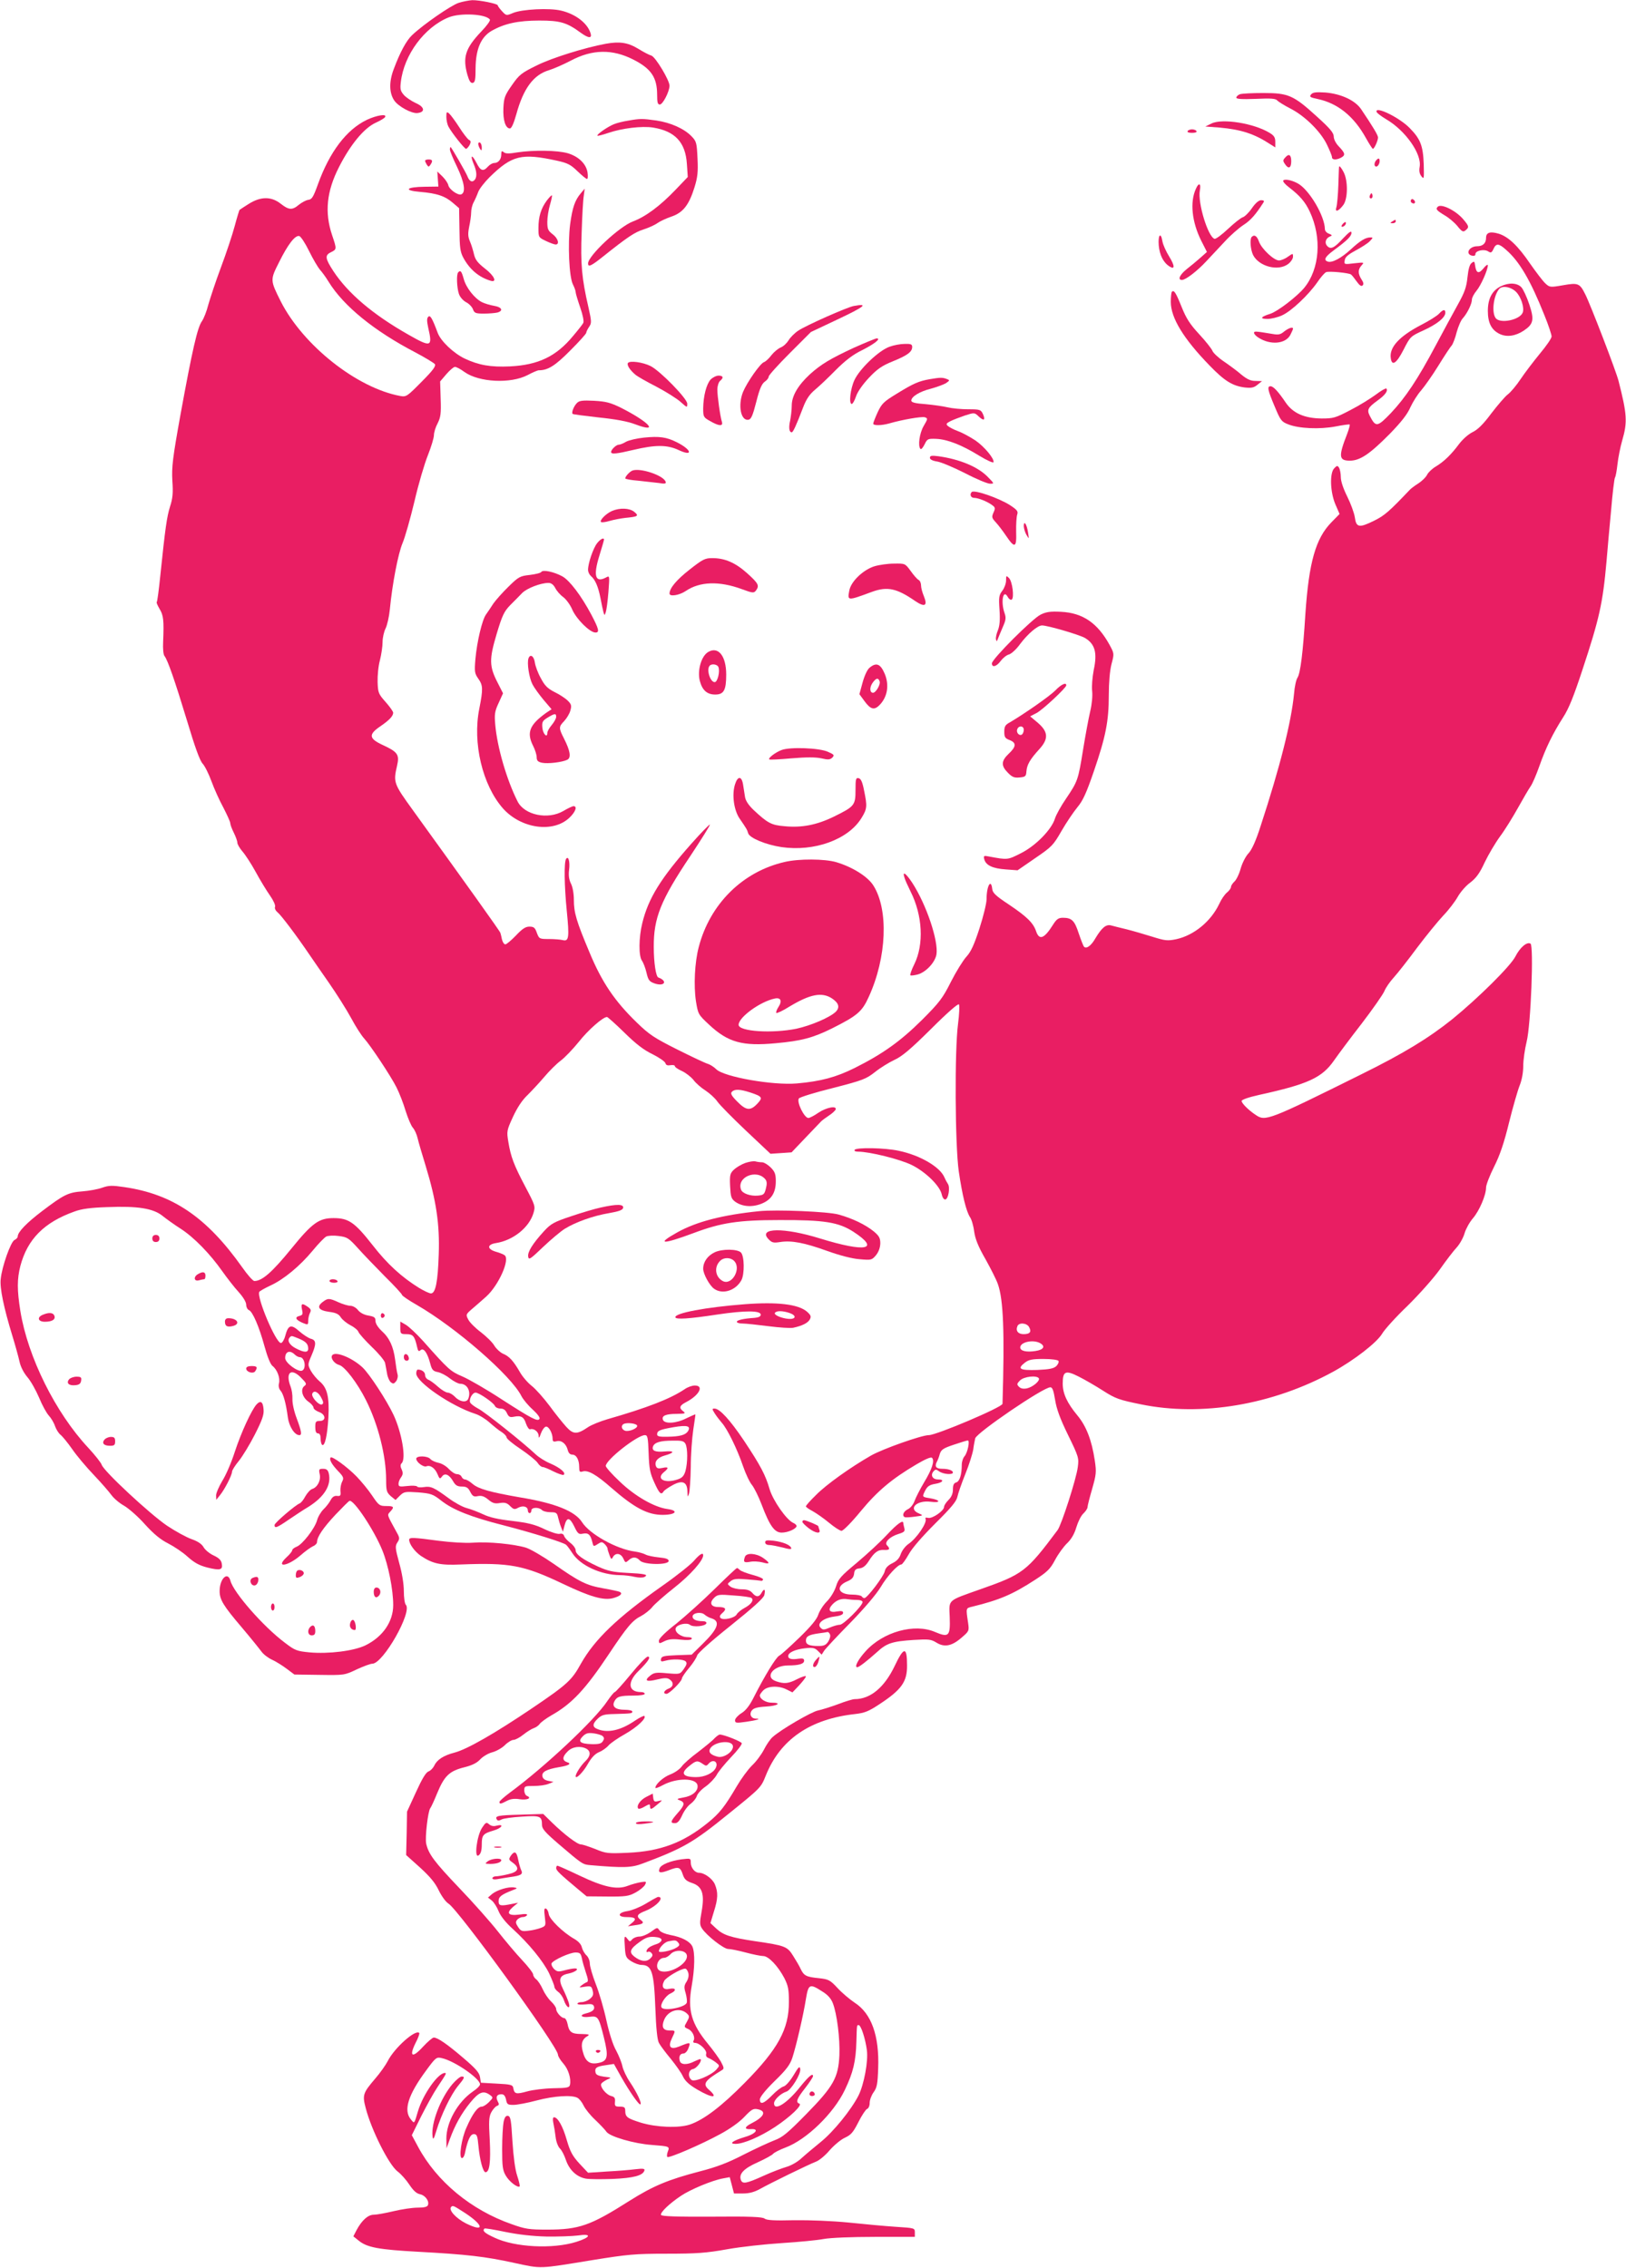 <?xml version="1.0" standalone="no"?>
<!DOCTYPE svg PUBLIC "-//W3C//DTD SVG 20010904//EN"
 "http://www.w3.org/TR/2001/REC-SVG-20010904/DTD/svg10.dtd">
<svg version="1.0" xmlns="http://www.w3.org/2000/svg"
 width="918pt" height="1280pt" viewBox="0 0 918 1280"
 preserveAspectRatio="xMidYMid meet">
<g transform="translate(0,1280) scale(0.1,-0.1)"
fill="#e91e63" stroke="none">
<path d="M2590 12784 c-42 -13 -200 -122 -263 -182 -33 -31 -68 -96 -104 -192
-27 -71 -26 -133 2 -176 22 -34 99 -76 132 -72 45 5 41 34 -9 56 -24 11 -54
31 -67 45 -20 23 -23 33 -18 74 18 154 133 309 270 365 67 27 213 19 233 -13
3 -6 -19 -36 -49 -67 -90 -95 -106 -145 -78 -245 10 -34 18 -47 30 -45 13 3
16 18 16 83 1 107 30 175 89 210 73 42 151 59 271 59 118 0 155 -11 234 -69
44 -32 65 -33 55 -2 -18 57 -85 108 -166 127 -65 16 -220 8 -271 -13 -38 -16
-39 -16 -63 10 -13 14 -24 29 -24 33 0 9 -104 30 -144 29 -17 -1 -51 -7 -76
-15z"/>
<path d="M3420 12553 c-119 -22 -305 -80 -389 -122 -88 -43 -100 -53 -141
-112 -40 -57 -45 -70 -48 -129 -3 -68 12 -115 37 -115 9 0 22 30 36 80 40 146
97 223 185 249 26 8 81 32 123 54 121 64 234 66 352 6 101 -51 135 -101 135
-199 0 -43 3 -55 15 -55 17 0 54 72 55 106 0 31 -79 162 -102 170 -12 3 -46
21 -77 40 -56 34 -103 41 -181 27z"/>
<path d="M7000 12268 c-11 -4 -20 -13 -20 -19 0 -8 31 -10 110 -7 87 4 113 2
122 -10 7 -7 39 -27 72 -44 81 -41 169 -127 206 -201 16 -33 30 -66 30 -74 0
-16 24 -17 51 -3 26 14 24 25 -11 62 -18 18 -30 42 -30 57 0 21 -21 46 -95
113 -133 121 -161 133 -303 133 -62 0 -122 -3 -132 -7z"/>
<path d="M7402 12267 c-11 -13 -6 -17 38 -26 113 -24 204 -98 271 -219 19 -34
37 -62 40 -62 8 0 29 47 29 64 0 13 -29 61 -95 159 -34 51 -115 88 -204 95
-52 3 -69 1 -79 -11z"/>
<path d="M7772 12168 c3 -7 27 -25 54 -41 109 -64 202 -196 189 -269 -4 -23
-1 -39 10 -53 15 -19 15 -14 13 70 -4 104 -19 141 -80 203 -59 60 -198 127
-186 90z"/>
<path d="M2520 12141 c0 -18 5 -42 11 -54 18 -35 91 -127 100 -127 5 0 13 10
20 21 9 18 8 24 -4 30 -8 5 -33 37 -55 72 -22 34 -47 68 -56 76 -14 12 -16 10
-16 -18z"/>
<path d="M2070 12123 c-114 -55 -209 -180 -275 -363 -26 -72 -34 -86 -55 -88
-13 -2 -37 -15 -53 -28 -37 -31 -56 -30 -102 6 -53 42 -113 42 -181 -1 -27
-17 -50 -32 -52 -34 -1 -1 -14 -42 -27 -91 -13 -49 -48 -154 -78 -234 -30 -80
-61 -175 -71 -210 -9 -36 -25 -77 -36 -93 -25 -34 -54 -160 -121 -527 -45
-249 -50 -296 -46 -373 5 -70 2 -100 -13 -146 -18 -58 -27 -120 -55 -390 -8
-80 -17 -147 -20 -149 -3 -3 5 -20 16 -39 22 -36 25 -64 20 -185 -2 -40 1 -73
8 -81 18 -23 58 -138 127 -365 44 -147 72 -225 88 -242 13 -14 35 -59 50 -100
15 -41 45 -108 67 -148 21 -41 39 -80 39 -88 0 -8 9 -32 20 -54 11 -22 20 -47
20 -56 0 -9 13 -31 29 -50 16 -18 50 -70 75 -116 25 -46 61 -105 80 -132 19
-27 32 -55 29 -64 -4 -8 3 -22 14 -31 19 -15 104 -127 180 -239 18 -26 67 -98
110 -159 43 -62 100 -152 126 -200 26 -49 59 -99 72 -113 35 -38 151 -212 184
-278 16 -32 39 -91 51 -132 13 -41 31 -84 41 -95 10 -11 22 -38 27 -60 5 -22
26 -93 46 -158 59 -194 79 -327 73 -497 -5 -155 -18 -220 -44 -220 -9 0 -39
14 -67 31 -97 60 -179 134 -262 241 -102 130 -136 153 -221 153 -82 0 -120
-27 -237 -171 -110 -135 -166 -184 -210 -184 -8 0 -39 35 -69 78 -200 282
-391 412 -665 452 -68 10 -87 10 -124 -3 -24 -9 -74 -18 -112 -21 -81 -6 -105
-18 -229 -112 -88 -67 -137 -118 -137 -143 0 -6 -8 -15 -19 -20 -21 -12 -70
-149 -77 -220 -6 -50 17 -161 66 -321 16 -52 34 -117 40 -144 6 -30 24 -64 45
-89 19 -22 48 -74 66 -116 17 -42 42 -87 55 -101 13 -14 29 -41 35 -60 7 -19
21 -41 31 -48 9 -7 39 -43 65 -80 25 -37 81 -103 123 -147 42 -44 86 -95 99
-113 13 -18 44 -45 71 -60 26 -15 80 -62 118 -105 51 -56 89 -87 131 -108 33
-17 83 -50 110 -75 38 -34 65 -49 111 -61 73 -18 89 -14 82 22 -3 19 -16 32
-46 46 -22 10 -48 31 -57 47 -10 18 -33 33 -67 45 -29 10 -91 44 -139 76 -96
65 -358 308 -369 344 -4 12 -38 55 -76 96 -185 198 -341 512 -383 771 -19 120
-19 180 0 255 40 151 134 246 305 307 40 15 91 22 186 25 169 7 259 -7 311
-49 21 -17 67 -50 103 -73 76 -49 166 -142 235 -240 27 -38 68 -91 92 -117 26
-29 43 -57 43 -72 0 -13 7 -27 15 -30 21 -8 58 -93 89 -207 16 -58 33 -100 45
-109 26 -20 44 -68 36 -98 -4 -15 0 -31 9 -41 16 -18 31 -73 41 -150 7 -52 38
-101 65 -101 16 0 12 22 -15 95 -15 39 -25 85 -24 109 1 22 -4 54 -10 69 -31
79 1 109 57 53 33 -33 35 -38 20 -49 -23 -18 -12 -63 23 -88 16 -11 29 -26 29
-34 0 -7 14 -18 30 -24 39 -13 43 -51 5 -51 -22 0 -25 -4 -25 -35 0 -24 5 -35
15 -35 10 0 15 -10 15 -29 0 -17 4 -32 9 -36 15 -9 29 53 35 155 6 114 -6 167
-49 203 -17 14 -39 41 -50 60 -18 34 -18 36 3 85 29 67 28 88 -3 96 -14 4 -43
23 -65 42 -47 42 -63 37 -80 -27 -6 -22 -17 -39 -24 -39 -29 0 -139 261 -122
289 4 5 32 21 62 35 75 34 167 110 239 197 32 39 67 75 77 80 10 5 41 7 70 3
49 -6 57 -12 108 -68 30 -34 99 -105 152 -159 54 -53 98 -101 98 -106 0 -4 37
-30 83 -56 222 -128 534 -400 591 -515 10 -19 38 -53 64 -76 26 -24 42 -45 38
-52 -10 -17 -41 -1 -215 111 -84 55 -183 112 -220 128 -68 29 -78 38 -222 200
-37 41 -81 82 -98 92 l-31 18 0 -35 c0 -34 2 -36 35 -36 37 0 46 -11 60 -73 5
-23 9 -27 20 -17 17 14 38 -15 54 -76 9 -35 16 -43 42 -48 17 -3 48 -19 69
-36 21 -16 47 -30 58 -30 40 0 62 -42 46 -84 -9 -24 -47 -19 -74 9 -13 14 -32
25 -42 25 -10 0 -35 15 -55 33 -21 19 -46 37 -55 40 -10 4 -18 15 -18 26 0 17
-18 31 -41 31 -5 0 -9 -10 -9 -22 0 -49 199 -185 334 -228 22 -7 58 -29 80
-49 23 -20 53 -45 69 -54 15 -10 27 -23 27 -30 0 -7 36 -37 80 -66 43 -29 86
-64 95 -77 8 -13 21 -24 29 -24 7 0 34 -11 61 -25 27 -13 52 -22 57 -19 16 10
-21 41 -75 64 -29 12 -65 35 -82 51 -70 66 -289 241 -326 259 -22 12 -42 27
-45 35 -7 18 13 55 31 55 19 0 102 -57 109 -75 3 -8 17 -15 31 -15 18 0 29 -8
37 -26 10 -21 17 -25 40 -20 40 8 56 -1 68 -40 7 -19 17 -33 23 -31 20 7 47
-13 48 -36 0 -17 4 -14 13 13 7 19 19 36 28 38 16 3 38 -37 38 -69 0 -15 5
-18 24 -13 27 6 53 -15 62 -52 4 -15 13 -24 25 -24 23 0 39 -29 39 -70 0 -27
3 -30 20 -25 29 9 76 -17 160 -91 132 -115 206 -154 291 -154 74 0 94 24 27
33 -74 10 -184 73 -269 155 -44 41 -79 81 -79 88 0 34 178 174 221 174 15 0
18 -13 21 -102 3 -88 8 -112 32 -165 29 -64 39 -73 53 -50 4 6 27 22 51 35 55
30 82 18 83 -36 1 -33 2 -34 9 -12 4 14 9 81 10 150 0 69 7 163 14 210 7 47
13 86 12 87 -1 1 -24 -9 -51 -22 -56 -29 -122 -33 -132 -9 -9 23 15 34 77 34
48 1 53 2 38 14 -26 19 -22 33 15 52 74 38 104 94 50 94 -16 0 -41 -9 -58 -21
-80 -54 -212 -105 -435 -169 -41 -12 -91 -32 -110 -45 -62 -42 -83 -42 -123 2
-19 21 -62 74 -94 118 -33 44 -78 95 -101 113 -23 18 -54 54 -68 80 -36 62
-60 88 -95 102 -15 7 -37 27 -48 45 -10 18 -45 52 -76 76 -31 23 -63 55 -71
71 -15 28 -14 30 22 61 21 18 57 49 79 69 71 64 137 213 103 234 -7 5 -29 14
-48 19 -51 15 -51 41 0 49 97 15 188 88 212 170 11 37 10 42 -45 146 -66 125
-83 170 -97 255 -10 60 -9 65 26 141 24 52 52 95 83 124 25 25 68 71 95 103
27 32 68 73 91 90 24 18 70 66 103 107 53 67 136 140 159 140 4 0 49 -40 98
-88 65 -64 109 -98 159 -122 38 -19 71 -42 73 -51 3 -11 12 -14 29 -11 13 2
24 0 24 -5 0 -6 18 -18 40 -28 22 -10 51 -33 65 -50 13 -18 44 -45 68 -60 24
-16 54 -43 67 -62 12 -18 85 -92 161 -164 l139 -131 60 4 59 4 81 85 c44 46
83 87 88 92 4 4 22 17 41 30 19 12 36 28 39 35 7 23 -52 12 -97 -18 -24 -17
-50 -30 -57 -30 -23 0 -67 89 -54 110 4 7 91 34 192 59 171 44 188 51 239 91
30 24 79 54 109 68 42 19 90 59 206 174 92 92 154 146 158 139 4 -6 2 -55 -5
-109 -20 -150 -17 -686 4 -833 20 -136 42 -225 63 -258 9 -12 20 -49 24 -82 6
-42 23 -85 64 -156 30 -54 62 -117 70 -141 31 -88 38 -267 26 -675 0 -19 -373
-177 -416 -177 -41 0 -261 -78 -326 -115 -117 -67 -253 -164 -310 -222 -32
-31 -58 -60 -58 -65 0 -4 17 -16 38 -27 20 -11 62 -40 92 -65 30 -25 62 -46
71 -46 10 0 58 49 108 110 95 115 176 183 315 265 51 30 82 43 88 37 16 -16 0
-65 -45 -139 -22 -37 -46 -84 -53 -103 -7 -20 -23 -41 -38 -48 -25 -12 -35
-36 -18 -45 4 -2 30 -1 57 3 49 6 49 7 23 18 -63 26 -13 76 66 66 60 -8 57 10
-4 20 -45 7 -45 7 -25 46 11 21 24 30 55 35 44 7 55 25 15 25 -30 0 -43 24
-25 45 11 13 15 13 33 0 23 -16 77 -20 77 -6 0 12 -26 21 -60 21 -34 0 -44 12
-32 37 6 10 14 31 18 47 8 24 19 32 79 52 39 13 74 24 79 24 13 0 -1 -70 -19
-90 -8 -9 -15 -30 -15 -47 0 -56 -12 -95 -32 -100 -13 -4 -18 -15 -18 -40 0
-23 -8 -42 -25 -59 -14 -14 -25 -31 -25 -39 0 -22 -67 -68 -90 -62 -11 3 -18
1 -15 -4 13 -20 -50 -113 -97 -144 -17 -12 -35 -36 -42 -55 -8 -25 -22 -40
-48 -53 -25 -12 -39 -27 -43 -46 -6 -28 -99 -151 -115 -151 -5 0 -12 5 -15 10
-3 5 -28 10 -54 10 -79 0 -96 46 -27 75 26 11 35 22 38 42 2 22 9 29 31 31 19
2 35 15 51 40 32 51 53 66 87 64 31 -2 37 6 17 26 -17 17 16 49 64 64 33 10
38 15 34 32 -3 12 -6 24 -6 29 0 21 -32 -1 -92 -65 -37 -40 -114 -111 -170
-158 -90 -75 -105 -91 -118 -134 -9 -28 -31 -64 -52 -85 -20 -20 -41 -53 -48
-74 -8 -26 -41 -66 -107 -130 -52 -50 -103 -97 -114 -102 -19 -11 -81 -112
-144 -236 -23 -46 -45 -74 -70 -89 -19 -12 -35 -30 -35 -39 0 -16 6 -17 62 -9
58 8 90 18 56 18 -27 0 -39 24 -24 45 10 14 30 20 80 23 68 4 93 22 32 22 -33
0 -66 21 -66 41 0 5 9 18 20 29 25 25 88 27 132 4 l32 -16 38 40 c21 23 38 45
38 50 0 5 -21 -1 -47 -14 -52 -27 -75 -29 -122 -13 -66 23 -16 89 68 89 62 0
91 9 91 27 0 12 -8 14 -32 11 -39 -6 -58 -1 -58 15 0 20 40 38 95 44 44 5 56
2 73 -15 l21 -21 14 22 c8 12 74 83 147 157 80 82 147 161 172 202 37 63 97
128 117 128 5 0 24 26 42 58 19 35 78 102 149 173 88 87 120 125 125 150 4 19
24 77 45 129 21 52 41 115 45 140 3 25 9 53 11 62 10 33 384 288 424 288 12 0
18 -17 27 -71 8 -51 28 -106 73 -198 60 -123 62 -130 55 -182 -8 -65 -92 -326
-114 -355 -175 -234 -194 -249 -436 -334 -189 -67 -177 -56 -173 -157 4 -108
-5 -117 -83 -84 -116 50 -293 1 -392 -109 -42 -46 -65 -90 -47 -90 10 0 55 35
111 85 55 51 86 61 208 69 84 5 97 4 128 -15 45 -28 87 -20 142 28 42 36 43
38 37 82 -13 87 -14 84 24 93 155 38 227 69 355 152 69 45 85 61 112 112 17
32 48 75 68 94 24 23 41 53 52 90 9 30 26 65 39 77 13 12 24 29 24 36 0 8 12
55 26 103 23 81 25 95 15 161 -17 114 -48 194 -98 254 -58 70 -83 123 -83 180
0 71 16 77 91 39 34 -17 96 -53 138 -80 69 -44 89 -51 211 -76 344 -71 745 -3
1087 184 120 66 246 164 276 214 14 24 78 95 144 158 65 64 147 156 182 205
35 50 78 106 96 125 17 19 37 55 44 80 7 24 28 62 47 84 36 42 74 130 74 173
0 15 20 67 45 117 33 65 57 136 85 251 22 88 49 182 60 209 12 30 20 72 20
110 0 33 9 95 19 136 24 94 41 542 22 554 -20 12 -59 -21 -85 -72 -27 -54
-210 -235 -356 -354 -135 -108 -274 -193 -515 -312 -524 -260 -541 -266 -595
-229 -40 26 -80 66 -80 79 0 7 39 21 98 34 278 61 356 97 424 195 23 33 93
127 156 208 62 81 120 164 128 183 8 20 32 54 53 77 21 23 80 98 131 167 52
69 119 151 149 183 31 32 67 80 81 105 14 25 45 62 70 80 34 26 54 53 82 114
21 44 60 110 87 147 27 36 72 109 101 161 29 52 61 107 71 121 11 15 33 67 50
115 37 105 76 184 134 275 32 49 60 119 108 265 97 293 116 379 137 614 5 63
17 194 26 290 8 96 18 179 22 185 4 5 10 39 14 75 4 36 16 97 27 135 30 103
27 147 -21 335 -13 53 -160 435 -188 489 -31 62 -40 66 -125 51 -74 -13 -76
-12 -101 11 -13 12 -51 62 -84 109 -70 103 -124 154 -179 171 -48 14 -71 7
-71 -24 0 -30 -18 -47 -50 -47 -45 0 -69 -43 -30 -53 13 -3 20 0 20 9 0 19 49
30 72 15 15 -10 20 -8 30 14 15 33 30 32 72 -6 75 -65 138 -174 215 -367 23
-56 41 -111 41 -121 0 -11 -30 -54 -66 -97 -36 -44 -85 -108 -109 -144 -24
-36 -56 -74 -72 -86 -15 -11 -57 -60 -93 -107 -46 -62 -77 -92 -106 -106 -24
-12 -56 -40 -77 -68 -44 -59 -85 -99 -132 -127 -20 -12 -42 -33 -48 -46 -7
-14 -28 -34 -47 -47 -19 -12 -41 -28 -49 -36 -118 -124 -144 -147 -203 -176
-85 -42 -101 -39 -109 20 -4 25 -23 77 -43 117 -22 44 -36 86 -36 109 0 21 -5
45 -10 53 -8 13 -12 13 -27 -3 -27 -27 -23 -136 7 -205 l23 -53 -46 -47 c-89
-91 -127 -225 -147 -517 -14 -223 -28 -332 -44 -359 -8 -11 -17 -52 -20 -91
-15 -158 -79 -413 -188 -745 -27 -85 -50 -135 -68 -155 -16 -16 -36 -55 -45
-86 -8 -31 -25 -65 -35 -74 -11 -10 -20 -24 -20 -31 0 -7 -10 -21 -22 -31 -13
-10 -33 -39 -45 -66 -47 -98 -142 -176 -242 -198 -49 -10 -62 -9 -135 14 -45
14 -110 33 -146 42 -36 9 -75 18 -88 22 -28 7 -52 -14 -87 -72 -24 -43 -52
-63 -65 -48 -4 4 -17 38 -30 76 -23 71 -39 87 -89 87 -25 0 -36 -8 -55 -38
-50 -80 -78 -91 -96 -39 -16 48 -52 83 -153 151 -74 49 -93 66 -95 89 -7 61
-32 16 -32 -59 0 -22 -18 -96 -40 -164 -30 -92 -48 -132 -74 -160 -19 -21 -58
-84 -87 -141 -46 -92 -65 -117 -163 -215 -121 -120 -221 -192 -381 -272 -105
-52 -190 -75 -325 -87 -137 -12 -413 37 -456 80 -13 13 -34 26 -46 30 -13 3
-91 40 -173 81 -132 66 -160 85 -230 153 -125 121 -197 228 -266 394 -75 178
-89 226 -89 299 0 35 -7 72 -16 90 -11 22 -15 46 -11 78 6 47 -4 82 -17 62
-12 -19 -10 -152 4 -293 15 -151 12 -174 -23 -165 -12 3 -47 6 -77 6 -55 0
-56 1 -69 35 -10 29 -17 35 -42 35 -22 0 -40 -12 -76 -50 -26 -27 -53 -50 -60
-50 -7 0 -15 12 -19 28 -3 15 -7 32 -9 37 -2 9 -204 291 -493 691 -110 152
-112 158 -90 253 14 62 4 77 -83 117 -77 36 -79 59 -11 105 51 35 71 57 72 76
0 7 -19 34 -43 61 -40 45 -43 52 -45 112 -1 36 4 91 13 123 8 32 15 78 15 103
0 25 8 59 17 77 9 18 20 66 24 107 14 146 47 316 72 375 14 33 44 139 67 235
22 96 57 214 76 261 19 48 34 98 34 113 0 15 9 45 21 67 17 34 20 55 17 138
l-3 98 35 41 c19 22 41 41 48 41 8 1 32 -12 55 -29 82 -58 260 -67 356 -17 28
15 56 27 63 27 52 0 93 26 178 112 50 50 90 94 90 100 0 5 7 20 16 33 15 22
14 31 -4 112 -37 159 -45 245 -38 421 3 92 8 185 12 207 l5 40 -21 -25 c-34
-40 -48 -80 -61 -176 -14 -109 -6 -299 16 -340 8 -16 15 -35 15 -42 0 -8 12
-47 26 -88 15 -43 22 -79 17 -87 -4 -8 -30 -41 -58 -74 -95 -115 -196 -163
-356 -171 -109 -5 -176 7 -255 44 -63 30 -136 99 -153 146 -31 83 -42 101 -53
90 -9 -9 -8 -25 0 -63 25 -108 16 -111 -112 -38 -201 114 -341 233 -424 359
-46 71 -49 89 -14 106 34 17 34 17 7 97 -43 128 -31 247 39 384 65 128 143
222 209 251 24 11 48 25 51 31 13 20 -47 11 -104 -16z m-325 -740 c22 -45 50
-92 61 -105 12 -13 34 -43 49 -68 85 -138 258 -278 490 -399 55 -29 104 -59
110 -66 7 -11 -10 -35 -75 -100 -81 -82 -86 -86 -120 -80 -245 45 -549 286
-675 534 -60 120 -60 121 -10 220 50 101 90 153 114 149 9 -2 34 -40 56 -85z
m2491 -4749 c69 -23 72 -29 39 -64 -39 -41 -63 -38 -113 13 -33 33 -39 46 -30
55 16 16 45 15 104 -4z m1574 -1324 c15 -27 5 -40 -31 -40 -31 0 -46 19 -35
45 8 22 53 19 66 -5z m-4123 -65 c40 -17 53 -30 53 -57 0 -23 -22 -23 -70 2
-37 19 -51 46 -33 63 9 9 8 9 50 -8z m4184 -25 c33 -18 22 -38 -25 -45 -51 -8
-86 0 -86 20 0 30 71 46 111 25z m-4207 -65 c8 -8 21 -15 29 -15 28 0 38 -66
12 -76 -23 -9 -95 44 -95 71 0 37 26 47 54 20z m4312 -36 c3 -6 -2 -19 -12
-29 -15 -14 -39 -19 -108 -22 -99 -3 -115 6 -70 41 22 17 40 21 105 21 46 0
81 -5 85 -11z m-111 -98 c8 -14 -33 -49 -67 -57 -21 -4 -35 -1 -45 9 -13 13
-13 17 6 36 22 22 94 30 106 12z m-4050 -112 c11 -20 12 -30 4 -35 -16 -10
-63 41 -56 60 9 22 35 10 52 -25z m1782 -155 c5 -15 -45 -36 -68 -29 -21 7
-25 31 -6 39 20 8 70 2 74 -10z m287 -32 c-14 -21 -45 -30 -116 -31 -44 -1
-58 2 -58 13 0 21 13 27 93 41 77 13 99 7 81 -23z m-14 -71 c13 -25 13 -105 0
-153 -8 -27 -18 -39 -42 -47 -73 -26 -127 1 -80 40 30 24 27 32 -8 24 -23 -5
-32 -3 -37 11 -9 25 10 48 50 59 57 16 57 28 0 23 -54 -5 -75 4 -66 29 9 22
41 32 110 32 52 1 64 -2 73 -18z m968 -881 c19 0 32 -5 32 -12 -1 -22 -108
-128 -128 -128 -11 0 -36 -7 -57 -16 -33 -14 -40 -14 -52 -1 -24 23 15 55 77
63 33 4 50 11 50 21 0 10 -8 12 -34 8 -44 -9 -55 9 -26 40 24 25 52 35 85 29
11 -2 35 -4 53 -4z m-152 -195 c4 -8 -1 -26 -10 -40 -13 -20 -25 -25 -55 -25
-52 0 -71 8 -71 30 0 24 15 33 70 41 25 3 49 7 53 8 4 0 10 -6 13 -14z"/>
<path d="M3546 12119 c-27 -4 -63 -13 -80 -20 -35 -14 -100 -59 -93 -65 2 -2
30 5 62 16 76 26 189 40 252 30 124 -20 183 -83 191 -205 l5 -74 -69 -72 c-88
-92 -169 -152 -241 -179 -77 -29 -253 -194 -253 -237 0 -22 17 -15 82 37 143
114 181 139 231 155 28 9 64 25 79 36 14 10 50 27 80 37 64 22 98 65 129 165
17 55 21 86 17 162 -4 88 -6 97 -33 125 -42 44 -119 78 -200 90 -79 11 -91 11
-159 -1z"/>
<path d="M6840 12103 l-35 -17 80 -6 c122 -11 197 -35 288 -95 l27 -17 0 31
c0 25 -7 36 -32 51 -88 54 -267 83 -328 53z"/>
<path d="M6705 12060 c-4 -6 7 -10 25 -10 18 0 29 4 25 10 -3 6 -15 10 -25 10
-10 0 -22 -4 -25 -10z"/>
<path d="M2700 11988 c0 -7 5 -20 10 -28 8 -12 10 -11 10 7 0 12 -4 25 -10 28
-5 3 -10 0 -10 -7z"/>
<path d="M2540 11956 c0 -8 18 -52 40 -97 42 -88 51 -145 24 -156 -19 -7 -68
28 -73 52 -2 10 -16 32 -32 48 l-30 29 3 -43 3 -42 -77 -1 c-106 -1 -123 -21
-26 -29 94 -8 140 -23 185 -62 l35 -30 2 -120 c1 -102 4 -126 22 -160 36 -66
87 -109 152 -129 41 -13 24 27 -31 69 -41 32 -54 50 -61 80 -5 22 -15 55 -23
73 -11 26 -12 43 -4 83 6 27 11 64 11 80 0 17 6 43 14 57 8 15 20 42 26 59 7
18 36 55 64 83 127 124 180 137 381 93 59 -13 77 -22 115 -59 25 -24 49 -44
54 -44 5 0 6 16 3 37 -8 49 -51 90 -111 108 -58 17 -193 19 -285 5 -46 -8 -67
-8 -77 1 -11 9 -14 7 -14 -13 0 -28 -17 -48 -40 -48 -9 0 -25 -9 -35 -20 -27
-30 -42 -25 -65 21 -26 50 -37 45 -16 -6 20 -46 20 -79 2 -94 -13 -11 -27 -2
-37 24 -8 21 -91 165 -95 165 -2 0 -4 -6 -4 -14z"/>
<path d="M7257 11912 c-15 -16 -15 -20 -1 -40 19 -28 34 -20 34 18 0 36 -13
45 -33 22z"/>
<path d="M7772 11898 c-15 -15 -16 -38 -2 -38 12 0 23 25 18 40 -2 7 -7 7 -16
-2z"/>
<path d="M2400 11893 c0 -5 5 -15 10 -23 9 -13 11 -13 20 0 15 22 12 30 -10
30 -11 0 -20 -3 -20 -7z"/>
<path d="M7560 11858 c-1 -2 -2 -48 -4 -103 -2 -55 -7 -111 -11 -124 -10 -31
11 -25 39 12 26 35 27 137 2 185 -14 27 -25 39 -26 30z"/>
<path d="M7245 11781 c-3 -6 11 -22 32 -38 60 -46 91 -81 117 -136 70 -148 57
-325 -31 -432 -42 -50 -149 -132 -191 -146 -55 -17 -62 -29 -16 -29 21 0 58 9
82 20 53 24 148 114 198 185 20 30 43 56 51 59 16 7 127 -4 140 -13 5 -3 19
-21 32 -39 16 -23 27 -30 34 -23 7 7 5 18 -7 35 -20 32 -20 55 1 78 16 18 15
18 -41 12 -57 -7 -58 -7 -54 17 2 18 19 32 61 55 32 17 68 40 80 52 19 20 20
22 4 22 -27 0 -57 -18 -109 -66 -55 -51 -109 -80 -133 -70 -24 9 -14 27 36 64
75 55 99 79 99 98 0 14 -13 5 -49 -33 -50 -55 -70 -63 -90 -39 -14 17 -5 42
17 51 15 6 14 8 -5 16 -13 4 -23 16 -23 26 -1 73 -86 218 -150 256 -34 20 -78
29 -85 18z"/>
<path d="M6752 11735 c-35 -75 -23 -188 30 -294 l32 -63 -36 -32 c-19 -17 -54
-46 -77 -64 -41 -33 -54 -62 -28 -62 21 0 86 50 138 106 25 27 72 77 104 111
32 35 79 76 105 93 41 26 70 60 113 127 6 9 2 13 -13 13 -13 0 -32 -16 -52
-45 -17 -25 -41 -48 -51 -51 -11 -3 -49 -33 -84 -66 -35 -33 -69 -58 -76 -56
-37 11 -96 204 -83 273 8 40 -6 47 -22 10z"/>
<path d="M7736 11701 c-4 -7 -5 -15 -2 -18 9 -9 19 4 14 18 -4 11 -6 11 -12 0z"/>
<path d="M3087 11668 c-33 -45 -47 -91 -47 -154 0 -53 0 -54 42 -74 23 -11 48
-20 55 -20 24 0 13 36 -17 58 -26 20 -30 29 -30 70 0 26 7 69 15 96 8 27 13
51 11 53 -2 3 -15 -11 -29 -29z"/>
<path d="M7966 11672 c-3 -6 -1 -14 5 -17 15 -10 25 3 12 16 -7 7 -13 7 -17 1z"/>
<path d="M8117 11633 c-13 -13 -6 -21 37 -47 25 -14 58 -42 75 -63 25 -31 32
-34 45 -23 22 18 20 24 -16 66 -43 48 -122 86 -141 67z"/>
<path d="M7860 11550 c-13 -8 -12 -10 3 -10 9 0 17 5 17 10 0 12 -1 12 -20 0z"/>
<path d="M7580 11535 c-8 -9 -8 -15 -2 -15 12 0 26 19 19 26 -2 2 -10 -2 -17
-11z"/>
<path d="M6542 11415 c5 -55 26 -97 61 -119 31 -20 30 4 -2 56 -18 29 -35 67
-38 85 -9 56 -26 38 -21 -22z"/>
<path d="M7067 11463 c-12 -12 -7 -73 8 -103 34 -65 143 -93 199 -49 14 11 26
29 26 40 0 20 0 20 -29 0 -16 -12 -39 -21 -50 -21 -29 0 -98 65 -113 106 -11
32 -26 42 -41 27z"/>
<path d="M8309 11316 c-12 -8 -19 -35 -24 -81 -6 -57 -16 -85 -55 -155 -26
-47 -82 -150 -124 -229 -102 -192 -171 -295 -254 -383 -76 -79 -85 -80 -118
-16 -18 35 -12 47 44 88 42 30 60 55 49 67 -4 3 -30 -12 -59 -34 -30 -22 -94
-62 -145 -88 -84 -44 -96 -47 -161 -47 -98 1 -163 30 -204 91 -42 62 -69 91
-85 91 -20 0 -16 -21 23 -113 33 -79 38 -87 77 -102 60 -24 178 -29 267 -12
41 8 77 13 80 11 2 -3 -4 -26 -14 -52 -50 -128 -48 -152 15 -152 58 0 113 38
226 152 64 66 99 110 116 150 14 30 41 73 60 94 19 22 63 84 97 139 34 55 68
107 76 115 7 9 20 42 28 75 9 32 24 68 35 79 25 28 51 81 51 105 0 11 12 33
26 50 25 30 64 118 64 144 -1 6 -12 -1 -25 -18 -27 -33 -41 -27 -47 17 -3 23
-5 25 -19 14z"/>
<path d="M2587 11263 c-11 -10 -8 -87 4 -122 6 -18 24 -38 41 -47 16 -8 33
-26 38 -39 8 -22 15 -25 62 -25 29 0 63 3 76 6 36 10 25 31 -19 38 -23 4 -53
13 -69 21 -42 22 -89 82 -102 131 -12 43 -18 51 -31 37z"/>
<path d="M8473 11184 c-49 -24 -73 -70 -73 -139 0 -68 21 -108 67 -130 40 -19
89 -12 136 19 55 37 60 61 31 148 -14 42 -34 85 -45 97 -24 25 -71 27 -116 5z
m87 -32 c28 -29 47 -89 37 -116 -16 -42 -129 -65 -153 -31 -23 31 -13 123 19
163 17 22 67 14 97 -16z"/>
<path d="M6616 11153 c-3 -3 -6 -29 -6 -57 0 -90 72 -208 219 -359 84 -87 129
-115 199 -124 38 -4 52 -1 72 16 l25 20 -37 1 c-27 0 -47 9 -80 36 -23 20 -69
54 -100 75 -31 21 -59 48 -63 59 -4 11 -37 53 -74 93 -53 57 -74 90 -100 155
-33 82 -43 97 -55 85z"/>
<path d="M4820 11073 c-38 -7 -268 -109 -313 -139 -21 -14 -46 -39 -55 -55
-10 -16 -29 -34 -44 -40 -15 -6 -39 -26 -53 -44 -14 -19 -33 -36 -42 -39 -21
-7 -95 -113 -118 -168 -30 -75 -13 -165 31 -157 15 3 24 24 44 102 18 72 31
101 48 113 12 8 22 21 22 29 0 7 54 67 119 132 l119 119 146 69 c159 75 183
94 96 78z"/>
<path d="M8124 11029 c-10 -11 -54 -39 -99 -62 -125 -65 -182 -127 -173 -188
6 -48 32 -31 72 47 38 75 40 76 112 109 77 35 124 73 124 100 0 21 -13 19 -36
-6z"/>
<path d="M7250 10929 c-20 -17 -32 -20 -65 -14 -97 16 -105 17 -105 6 0 -6 11
-18 24 -26 67 -44 154 -37 181 15 8 16 15 31 15 35 0 12 -26 3 -50 -16z"/>
<path d="M4820 10837 c-133 -62 -185 -93 -248 -150 -67 -62 -102 -122 -102
-176 0 -26 -5 -63 -9 -85 -9 -38 -6 -66 9 -66 7 0 24 35 64 140 18 47 36 74
67 100 23 19 76 69 118 112 53 53 97 87 147 111 71 36 111 67 83 67 -8 -1 -66
-25 -129 -53z"/>
<path d="M5022 10843 c-60 -21 -169 -125 -198 -188 -23 -49 -33 -135 -15 -135
5 0 16 19 24 43 8 25 38 68 73 105 47 50 74 68 133 92 84 34 111 54 111 82 0
15 -8 18 -42 17 -24 0 -62 -7 -86 -16z"/>
<path d="M3545 10751 c-7 -12 12 -41 45 -68 8 -7 60 -37 115 -65 55 -29 117
-68 137 -86 38 -34 38 -34 38 -10 0 28 -152 184 -207 212 -44 22 -118 32 -128
17z"/>
<path d="M4012 10658 c-24 -27 -41 -93 -42 -163 0 -48 2 -51 40 -72 48 -28 73
-30 66 -5 -10 31 -26 146 -26 183 0 20 7 42 15 49 22 18 18 30 -8 30 -13 0
-33 -10 -45 -22z"/>
<path d="M5250 10660 c-63 -11 -93 -24 -187 -82 -74 -45 -85 -56 -108 -105
-14 -31 -25 -59 -25 -64 0 -12 47 -11 90 1 76 22 183 40 201 35 18 -6 18 -8
-6 -49 -24 -41 -34 -114 -18 -130 4 -4 14 8 23 26 15 31 18 33 67 31 62 -3
143 -34 243 -96 41 -25 77 -41 79 -36 6 19 -51 88 -102 123 -29 19 -72 43 -97
52 -25 9 -51 23 -59 30 -11 10 -9 15 15 27 16 8 53 22 82 32 53 17 54 17 78
-6 29 -27 39 -21 23 15 -12 24 -16 26 -83 26 -39 0 -91 5 -116 11 -25 6 -81
14 -125 18 -59 4 -80 10 -80 20 0 22 46 51 110 67 33 9 71 23 85 31 23 16 23
17 5 24 -24 9 -36 9 -95 -1z"/>
<path d="M3258 10526 c-18 -17 -33 -55 -25 -62 2 -3 68 -11 146 -20 97 -10
163 -22 208 -39 135 -51 82 10 -78 92 -63 31 -87 37 -155 41 -65 3 -83 1 -96
-12z"/>
<path d="M3635 10330 c-38 -4 -83 -14 -100 -23 -16 -10 -35 -17 -42 -17 -14 0
-43 -28 -43 -41 0 -14 30 -11 127 12 123 29 188 29 252 0 86 -41 78 0 -8 43
-58 29 -98 35 -186 26z"/>
<path d="M5250 10216 c0 -9 15 -17 42 -21 23 -4 94 -34 157 -66 63 -33 126
-59 140 -59 25 0 25 0 -10 36 -56 59 -160 102 -281 119 -39 5 -48 3 -48 -9z"/>
<path d="M3570 10144 c-16 -7 -40 -33 -40 -44 0 -4 33 -10 73 -13 39 -4 92
-10 116 -13 35 -6 43 -4 39 7 -12 36 -144 80 -188 63z"/>
<path d="M5486 10023 c-13 -14 -5 -33 14 -33 24 0 77 -22 103 -42 16 -12 17
-17 6 -41 -11 -25 -10 -30 13 -55 14 -15 39 -48 56 -73 51 -76 62 -72 59 19
-1 42 2 87 6 98 6 18 0 26 -41 53 -65 41 -201 88 -216 74z"/>
<path d="M3455 9916 c-34 -15 -71 -53 -62 -62 3 -4 26 -1 49 6 24 7 63 14 88
17 72 7 79 11 51 34 -27 22 -82 24 -126 5z"/>
<path d="M5780 9830 c1 -14 7 -36 16 -50 14 -24 14 -24 8 15 -7 47 -24 71 -24
35z"/>
<path d="M3371 9734 c-22 -28 -51 -113 -51 -150 0 -12 7 -27 16 -35 24 -20 41
-58 54 -124 6 -33 14 -69 17 -80 6 -20 6 -20 13 0 4 11 11 62 15 113 7 93 7
94 -13 83 -61 -33 -74 8 -38 123 14 46 26 87 26 90 0 14 -20 4 -39 -20z"/>
<path d="M3893 9585 c-74 -58 -113 -105 -113 -135 0 -19 55 -10 91 14 79 54
189 58 317 11 62 -23 68 -23 80 -8 20 28 15 39 -49 97 -67 60 -126 86 -198 86
-41 0 -54 -7 -128 -65z"/>
<path d="M4937 9604 c-64 -20 -133 -86 -142 -137 -11 -59 -12 -59 129 -7 86
31 139 20 244 -53 54 -36 70 -26 48 28 -9 21 -16 48 -16 61 0 13 -6 27 -14 31
-8 4 -28 27 -45 51 -31 42 -31 42 -94 41 -34 0 -83 -7 -110 -15z"/>
<path d="M3056 9572 c-3 -6 -33 -13 -65 -17 -56 -6 -64 -11 -120 -66 -33 -32
-72 -76 -86 -96 -13 -21 -32 -48 -41 -61 -22 -30 -51 -153 -60 -252 -6 -72 -4
-81 16 -110 27 -38 28 -58 6 -170 -39 -193 18 -431 133 -562 102 -115 284
-141 376 -53 34 32 46 65 23 65 -6 0 -32 -12 -57 -27 -87 -51 -220 -24 -259
54 -61 121 -115 305 -126 434 -5 57 -3 74 19 121 l25 55 -30 59 c-48 93 -49
132 -6 276 32 107 43 128 77 163 22 22 52 52 67 68 27 27 104 57 149 57 15 0
28 -10 38 -29 8 -16 28 -39 45 -51 16 -12 40 -44 51 -71 24 -54 99 -129 131
-129 24 0 19 20 -23 100 -58 109 -123 194 -164 217 -48 26 -110 39 -119 25z"/>
<path d="M5680 9523 c0 -16 -10 -43 -21 -57 -19 -25 -21 -36 -16 -108 4 -58 1
-89 -9 -115 -8 -19 -13 -42 -11 -51 3 -14 5 -14 11 3 4 11 17 41 28 67 17 39
19 51 9 79 -22 64 -7 138 19 89 6 -11 16 -18 22 -14 15 10 4 103 -16 122 -15
15 -16 14 -16 -15z"/>
<path d="M5875 9331 c-46 -22 -275 -251 -275 -275 0 -26 27 -18 50 14 12 16
33 33 46 36 14 4 42 29 64 60 43 57 98 104 123 104 32 0 213 -53 243 -71 56
-34 70 -83 49 -180 -8 -43 -12 -93 -9 -119 3 -27 -1 -73 -11 -115 -9 -38 -27
-135 -40 -215 -28 -173 -30 -179 -96 -277 -29 -42 -57 -93 -63 -113 -19 -62
-108 -153 -191 -195 -77 -39 -75 -39 -182 -19 -29 6 -31 4 -26 -16 9 -34 48
-52 121 -57 l67 -5 100 69 c94 64 102 73 148 153 27 47 67 106 89 133 32 38
51 80 94 205 67 195 84 282 84 429 0 71 6 138 15 174 16 60 16 60 -11 110 -68
123 -151 180 -274 186 -59 3 -83 0 -115 -16z"/>
<path d="M3998 9120 c-39 -23 -62 -105 -47 -163 14 -53 41 -77 87 -77 49 0 62
25 62 113 0 105 -45 161 -102 127z m58 -85 c10 -25 -5 -85 -21 -85 -26 0 -48
73 -28 93 12 13 44 7 49 -8z"/>
<path d="M2984 9085 c-10 -25 3 -110 22 -147 9 -18 37 -57 62 -87 l46 -54 -30
-20 c-95 -68 -112 -112 -74 -187 11 -22 20 -50 20 -64 0 -19 7 -26 30 -31 33
-7 115 3 143 17 23 12 16 51 -19 120 -30 59 -30 66 1 98 14 15 30 41 35 59 8
28 6 36 -14 56 -13 13 -46 35 -75 49 -41 21 -56 37 -78 79 -16 28 -30 67 -33
86 -5 38 -26 52 -36 26z m156 -331 c0 -9 -11 -29 -25 -46 -14 -16 -25 -36 -25
-45 0 -31 -25 -5 -28 30 -3 32 1 39 30 57 40 24 48 25 48 4z"/>
<path d="M4910 9032 c-13 -10 -29 -44 -40 -84 l-18 -66 30 -41 c34 -46 55 -51
86 -18 43 46 53 111 27 174 -24 56 -47 66 -85 35z m56 -77 c7 -17 -21 -65 -37
-65 -18 0 -21 28 -4 54 20 29 33 33 41 11z"/>
<path d="M5959 8904 c-31 -32 -173 -131 -256 -180 -28 -15 -33 -24 -33 -54 0
-30 4 -37 30 -47 39 -15 38 -37 -5 -77 -43 -41 -44 -68 -5 -107 24 -25 37 -30
66 -27 33 3 37 6 39 35 3 37 20 67 73 125 53 58 50 98 -8 148 l-44 37 35 18
c34 17 169 143 169 157 0 19 -29 5 -61 -28z m-179 -223 c0 -11 -5 -23 -11 -27
-15 -9 -33 12 -26 30 9 23 37 20 37 -3z"/>
<path d="M4413 8567 c-35 -13 -78 -46 -70 -53 3 -3 59 0 126 6 84 7 135 7 168
0 38 -9 49 -8 62 4 13 14 11 17 -25 33 -49 22 -214 28 -261 10z"/>
<path d="M4150 8374 c-19 -58 -7 -148 27 -196 37 -54 41 -60 47 -81 8 -27 101
-65 188 -78 185 -27 376 42 451 163 33 53 34 67 15 158 -9 47 -18 66 -31 68
-15 3 -17 -5 -17 -67 0 -86 -6 -93 -122 -150 -96 -47 -182 -64 -280 -54 -73 6
-94 17 -174 92 -28 27 -45 52 -48 74 -3 17 -8 49 -11 70 -8 48 -30 48 -45 1z"/>
<path d="M3904 8039 c-173 -195 -244 -309 -278 -450 -20 -81 -21 -187 -1 -212
7 -10 19 -41 25 -67 10 -43 16 -50 47 -61 55 -18 74 14 20 34 -14 4 -26 85
-26 172 -1 164 39 264 206 513 63 95 113 175 111 178 -3 2 -50 -46 -104 -107z"/>
<path d="M4430 7935 c-237 -54 -422 -237 -485 -480 -23 -86 -29 -218 -16 -305
12 -74 13 -76 74 -133 107 -100 188 -123 377 -105 144 13 209 30 318 84 143
72 169 94 207 178 102 223 112 492 26 628 -32 51 -119 105 -210 132 -65 19
-211 20 -291 1z m267 -770 c39 -26 46 -51 21 -76 -34 -32 -139 -77 -221 -95
-137 -28 -327 -16 -327 22 0 42 120 130 203 148 35 8 45 -13 21 -49 -9 -14
-14 -28 -11 -32 4 -3 38 13 76 37 115 69 181 82 238 45z"/>
<path d="M5106 7848 c3 -13 20 -49 35 -80 68 -135 76 -298 21 -410 -16 -32
-26 -61 -22 -63 4 -2 22 0 41 5 47 13 98 68 106 113 12 77 -57 282 -137 405
-36 54 -56 68 -44 30z"/>
<path d="M4825 6310 c-4 -6 5 -10 20 -10 64 0 234 -42 302 -75 79 -39 160
-118 170 -167 3 -15 11 -28 19 -28 18 0 30 69 15 89 -6 9 -15 26 -20 38 -26
58 -137 123 -257 148 -79 17 -240 20 -249 5z"/>
<path d="M4207 6236 c-22 -8 -50 -25 -63 -37 -22 -21 -25 -30 -22 -93 3 -60 6
-71 28 -88 39 -28 93 -33 146 -13 58 22 84 62 84 128 0 40 -5 54 -29 78 -16
16 -38 29 -48 29 -10 0 -27 2 -38 5 -11 3 -37 -2 -58 -9z m114 -92 c9 -11 10
-26 3 -52 -8 -33 -13 -37 -45 -40 -42 -4 -87 12 -95 33 -27 71 87 119 137 59z"/>
<path d="M3393 5985 c-34 -7 -111 -30 -170 -50 -96 -32 -113 -42 -151 -83 -65
-71 -94 -118 -90 -144 3 -21 11 -16 83 53 44 42 100 89 124 104 62 38 160 73
249 88 58 10 78 18 80 30 4 21 -35 22 -125 2z"/>
<path d="M4285 5964 c-206 -21 -353 -59 -462 -120 -122 -68 -83 -69 94 -3 154
58 253 73 483 73 254 1 334 -12 418 -66 155 -101 71 -118 -188 -38 -203 63
-352 61 -292 -3 20 -21 28 -23 67 -17 64 10 137 -4 267 -51 70 -25 139 -43
181 -46 67 -6 69 -5 93 23 15 19 23 42 24 66 0 30 -6 42 -37 68 -47 38 -119
73 -198 95 -59 17 -352 29 -450 19z"/>
<path d="M860 5810 c0 -13 7 -20 20 -20 13 0 20 7 20 20 0 13 -7 20 -20 20
-13 0 -20 -7 -20 -20z"/>
<path d="M4035 5732 c-40 -19 -65 -54 -65 -93 0 -29 36 -95 62 -113 48 -34
122 -10 154 49 18 34 17 136 -3 156 -20 20 -106 21 -148 1z m109 -48 c44 -43
-12 -142 -64 -114 -42 23 -50 79 -14 114 20 20 58 20 78 0z"/>
<path d="M1118 5609 c-27 -15 -23 -43 5 -35 12 3 25 6 30 6 4 0 7 9 7 20 0 22
-15 25 -42 9z"/>
<path d="M1860 5570 c0 -5 12 -10 26 -10 14 0 23 4 19 10 -3 6 -15 10 -26 10
-10 0 -19 -4 -19 -10z"/>
<path d="M1821 5451 c-35 -27 -22 -47 37 -55 38 -5 54 -12 66 -31 9 -14 34
-34 55 -45 22 -11 42 -28 45 -38 4 -10 38 -48 76 -85 38 -36 71 -76 74 -89 3
-13 7 -39 11 -59 3 -21 13 -43 21 -50 14 -11 18 -10 31 6 8 12 11 29 7 40 -3
11 -9 47 -13 80 -10 75 -32 124 -77 164 -20 19 -34 41 -34 55 0 20 -6 25 -40
31 -25 4 -47 16 -59 31 -10 13 -29 24 -42 24 -13 0 -44 9 -68 20 -53 24 -60
24 -90 1z"/>
<path d="M4205 5439 c-220 -17 -397 -50 -392 -74 3 -13 74 -9 238 16 155 23
244 23 244 -1 0 -10 -12 -16 -35 -18 -63 -4 -100 -13 -100 -22 0 -6 15 -10 33
-10 17 0 83 -7 145 -15 62 -8 125 -12 140 -9 51 11 83 27 94 47 9 17 6 24 -16
44 -49 42 -167 56 -351 42z m254 -50 c39 -14 35 -35 -5 -33 -41 3 -86 22 -79
34 8 13 44 13 84 -1z"/>
<path d="M1705 5409 c6 -26 4 -31 -14 -36 -29 -7 -22 -22 17 -39 31 -13 32
-12 32 12 0 14 5 34 10 44 8 15 5 22 -12 34 -33 23 -40 20 -33 -15z"/>
<path d="M243 5380 c-36 -14 -29 -40 10 -40 41 0 62 13 54 34 -7 18 -30 20
-64 6z"/>
<path d="M2150 5375 c0 -9 5 -15 11 -13 6 2 11 8 11 13 0 5 -5 11 -11 13 -6 2
-11 -4 -11 -13z"/>
<path d="M1270 5341 c0 -26 13 -33 45 -25 44 11 25 44 -26 44 -12 0 -19 -7
-19 -19z"/>
<path d="M1875 5150 c-10 -16 13 -47 40 -54 31 -8 103 -102 151 -198 69 -137
114 -315 114 -451 0 -61 3 -70 26 -91 l27 -22 24 24 c24 23 29 24 104 19 72
-6 83 -10 128 -45 68 -54 169 -94 358 -142 158 -41 329 -94 348 -108 6 -4 22
-26 37 -49 45 -69 161 -122 268 -123 25 0 63 -5 84 -10 23 -5 47 -5 55 0 24
13 2 18 -104 23 -73 4 -103 10 -158 35 -87 40 -127 69 -127 92 0 11 -13 29
-30 42 -16 12 -32 29 -35 39 -4 11 -12 15 -25 12 -11 -3 -50 9 -87 27 -54 26
-91 35 -182 46 -80 9 -128 20 -165 38 -28 13 -70 29 -93 35 -22 6 -68 31 -100
55 -83 61 -101 69 -139 63 -19 -3 -36 -2 -39 3 -3 5 -28 6 -55 3 -45 -5 -50
-4 -50 13 0 10 7 27 15 37 10 15 11 24 3 43 -9 18 -8 28 0 36 26 26 0 173 -46
272 -39 83 -136 231 -175 268 -60 56 -156 94 -172 68z"/>
<path d="M2280 5141 c0 -12 6 -21 16 -21 9 0 14 7 12 17 -5 25 -28 28 -28 4z"/>
<path d="M1390 5076 c0 -20 40 -32 51 -15 15 23 10 29 -21 29 -19 0 -30 -5
-30 -14z"/>
<path d="M390 5015 c-18 -22 0 -37 36 -33 21 2 30 9 32 26 3 18 -1 22 -26 22
-16 0 -35 -7 -42 -15z"/>
<path d="M1448 4873 c-29 -33 -86 -157 -122 -266 -19 -60 -51 -134 -71 -165
-19 -32 -35 -69 -35 -82 l1 -25 20 25 c26 31 69 114 69 134 0 7 17 35 38 60
21 26 62 93 91 150 41 81 52 111 49 141 -3 44 -17 53 -40 28z"/>
<path d="M4035 4823 c10 -16 28 -39 40 -53 31 -34 87 -148 120 -245 15 -44 38
-92 51 -107 12 -15 37 -65 54 -110 46 -121 73 -158 113 -158 34 0 78 19 84 35
2 6 -7 15 -19 20 -38 17 -114 126 -133 190 -23 80 -51 133 -144 273 -80 119
-138 182 -167 182 -15 0 -14 -3 1 -27z"/>
<path d="M590 4675 c-17 -20 -4 -35 31 -35 24 0 29 4 29 25 0 20 -5 25 -24 25
-13 0 -29 -7 -36 -15z"/>
<path d="M1867 4574 c-10 -10 5 -38 41 -76 32 -33 34 -40 24 -60 -7 -13 -11
-36 -10 -53 3 -26 0 -30 -19 -28 -16 2 -27 -6 -37 -25 -8 -15 -26 -38 -40 -51
-14 -14 -31 -42 -36 -62 -13 -46 -83 -137 -116 -149 -13 -5 -24 -14 -24 -19 0
-6 -14 -24 -32 -40 -66 -62 6 -52 78 10 26 23 58 46 71 52 13 5 23 16 23 24 0
29 35 80 103 153 39 41 75 77 80 79 24 9 140 -166 186 -280 34 -84 61 -222 61
-308 0 -94 -59 -179 -156 -227 -65 -32 -209 -50 -317 -40 -71 7 -82 11 -138
54 -121 90 -290 283 -308 350 -15 56 -61 12 -61 -58 0 -48 20 -82 125 -205 50
-59 99 -120 110 -135 11 -16 38 -37 60 -47 22 -10 59 -33 83 -51 l44 -33 141
-2 c141 -2 142 -2 211 31 37 17 77 32 88 32 61 0 228 294 189 333 -6 6 -11 40
-11 77 0 39 -10 102 -26 158 -23 85 -24 96 -10 117 13 20 13 26 -4 56 -57 104
-55 97 -37 117 25 27 21 32 -23 32 -37 0 -42 4 -79 59 -22 33 -62 81 -88 108
-53 54 -137 115 -146 107z"/>
<path d="M2350 4567 c0 -19 40 -49 57 -43 22 9 49 -10 63 -44 11 -27 14 -29
25 -14 16 23 41 12 63 -26 13 -23 24 -30 49 -30 26 0 36 -6 48 -30 13 -25 20
-29 43 -24 21 4 36 -1 59 -20 24 -20 37 -24 65 -19 28 4 40 1 58 -17 19 -19
25 -21 45 -10 28 15 55 7 55 -15 0 -8 5 -15 10 -15 6 0 10 7 10 15 0 18 41 20
59 3 6 -7 28 -13 49 -13 32 0 37 -3 43 -30 4 -16 11 -41 17 -55 l10 -25 9 34
c13 50 29 49 55 -4 20 -42 26 -46 49 -41 30 6 43 -5 53 -47 6 -26 7 -27 30
-12 22 14 25 14 40 0 9 -9 16 -20 16 -25 0 -5 5 -21 11 -37 9 -25 12 -26 20
-10 15 25 44 21 58 -9 11 -25 13 -25 30 -10 23 21 44 20 64 -2 22 -24 162 -26
162 -2 0 11 -15 16 -55 20 -30 3 -64 10 -75 16 -11 6 -38 14 -60 17 -103 13
-257 99 -299 166 -40 62 -150 107 -351 140 -166 29 -233 47 -267 76 -16 14
-35 25 -43 25 -7 0 -15 7 -19 15 -3 8 -14 15 -26 15 -11 0 -31 13 -46 29 -14
16 -41 32 -59 35 -18 4 -38 13 -45 21 -15 19 -80 20 -80 2z"/>
<path d="M1805 4480 c8 -35 -13 -75 -43 -84 -11 -4 -27 -22 -38 -41 -10 -19
-24 -37 -32 -40 -25 -10 -142 -110 -142 -122 0 -21 13 -16 80 30 34 23 85 57
114 74 89 57 128 122 112 188 -5 19 -13 25 -32 25 -23 0 -25 -3 -19 -30z"/>
<path d="M4530 4211 c0 -5 15 -20 34 -35 39 -30 72 -35 62 -10 -3 9 -6 17 -6
20 0 5 -69 34 -81 34 -5 0 -9 -4 -9 -9z"/>
<path d="M2310 4110 c0 -25 32 -68 67 -92 67 -44 109 -53 223 -48 278 11 355
-3 580 -110 153 -73 228 -94 281 -80 40 11 56 25 39 35 -5 3 -47 12 -92 20
-98 17 -137 37 -281 138 -59 41 -129 82 -155 91 -66 21 -215 36 -303 29 -43
-3 -124 2 -194 11 -140 19 -165 20 -165 6z"/>
<path d="M4320 4095 c0 -9 9 -15 23 -15 12 0 46 -7 75 -14 39 -11 52 -11 49
-3 -5 17 -45 34 -99 41 -38 4 -48 3 -48 -9z"/>
<path d="M3918 3991 c-18 -21 -98 -85 -178 -141 -257 -181 -383 -303 -461
-441 -51 -93 -78 -117 -276 -251 -209 -141 -367 -232 -438 -250 -61 -16 -98
-40 -113 -73 -7 -14 -21 -29 -33 -33 -15 -6 -37 -43 -71 -118 l-50 -109 -2
-123 -3 -122 78 -70 c57 -52 86 -87 106 -129 16 -33 40 -66 55 -75 56 -34 618
-808 618 -852 0 -9 13 -31 30 -50 29 -33 45 -85 38 -120 -3 -16 -14 -19 -93
-20 -50 -1 -117 -9 -149 -18 -62 -17 -72 -15 -78 19 -3 18 -13 21 -93 25 l-90
5 -5 32 c-4 25 -24 48 -92 106 -92 79 -147 117 -169 117 -7 0 -34 -23 -61 -52
-60 -66 -80 -56 -42 21 15 28 24 54 21 57 -21 22 -141 -85 -178 -159 -12 -23
-43 -67 -70 -98 -70 -82 -74 -93 -54 -168 32 -123 130 -319 180 -357 19 -14
49 -48 66 -74 22 -33 40 -50 59 -54 31 -6 55 -39 46 -62 -4 -10 -22 -14 -58
-14 -29 0 -90 -9 -136 -20 -46 -11 -96 -20 -112 -20 -32 0 -67 -31 -97 -87
l-18 -35 30 -24 c47 -39 115 -51 335 -63 276 -15 380 -27 544 -63 157 -34 135
-34 441 16 199 32 239 36 420 36 167 0 223 4 340 25 77 14 217 29 310 35 94 6
199 16 235 23 38 7 157 12 290 12 l225 0 0 25 c0 25 -1 25 -110 32 -60 4 -180
15 -265 24 -93 9 -216 14 -306 13 -112 -3 -156 0 -167 9 -12 10 -81 13 -298
11 -204 -1 -284 2 -287 10 -5 14 46 63 113 108 54 36 176 87 237 98 l38 7 12
-46 12 -46 51 0 c35 0 64 8 95 25 59 33 276 139 318 155 18 7 53 36 77 65 25
28 63 60 86 70 34 16 46 30 75 87 19 38 41 71 49 75 9 3 15 18 15 34 0 17 10
43 22 60 19 26 23 46 26 135 7 184 -38 310 -133 371 -27 18 -71 55 -96 82 -42
45 -50 50 -105 56 -72 7 -85 14 -103 51 -7 16 -27 50 -43 75 -33 53 -44 58
-216 83 -138 21 -178 34 -218 71 l-33 31 19 63 c24 75 25 110 6 156 -14 32
-59 65 -90 65 -23 0 -46 29 -46 57 0 25 -1 25 -52 19 -64 -9 -116 -30 -124
-51 -10 -26 3 -29 51 -11 56 22 66 19 80 -24 9 -27 20 -37 53 -48 57 -19 71
-62 53 -162 -11 -61 -11 -74 2 -94 27 -41 123 -116 148 -116 13 0 58 -9 99
-20 41 -11 86 -20 99 -20 30 0 83 -56 119 -124 22 -44 26 -63 26 -136 0 -152
-61 -265 -249 -455 -131 -133 -231 -209 -310 -236 -63 -21 -188 -16 -275 10
-79 25 -90 32 -90 69 0 18 -6 22 -30 22 -27 0 -30 3 -28 27 2 21 -2 28 -21 33
-29 7 -66 53 -56 70 4 6 19 16 33 23 26 11 26 11 -18 16 -33 5 -46 11 -48 25
-5 25 6 33 58 40 l46 7 41 -73 c49 -86 102 -162 109 -155 8 8 -21 68 -59 125
-20 29 -39 70 -43 90 -4 20 -20 60 -35 88 -18 31 -39 97 -55 169 -14 65 -41
158 -60 206 -19 49 -34 101 -34 117 0 16 -9 37 -19 46 -11 10 -22 30 -26 45
-3 16 -19 34 -43 48 -64 36 -140 111 -144 140 -2 15 -9 28 -16 31 -10 3 -11
-7 -6 -47 6 -49 6 -51 -22 -62 -16 -6 -48 -14 -70 -16 -37 -5 -44 -2 -59 21
-14 21 -15 29 -5 41 7 8 21 15 31 15 10 0 21 5 24 10 5 8 -9 9 -43 4 -63 -8
-76 8 -36 43 l29 24 -35 -7 c-64 -13 -75 -11 -75 16 0 25 16 37 80 62 27 10
28 12 8 15 -31 6 -97 -14 -125 -37 l-23 -20 22 -17 c12 -10 29 -37 38 -60 11
-27 40 -64 79 -99 92 -84 172 -182 206 -251 16 -35 30 -69 30 -77 0 -7 10 -20
21 -28 12 -8 27 -29 33 -48 14 -42 39 -55 27 -13 -5 15 -19 50 -32 76 -28 56
-20 78 30 88 40 8 65 29 36 29 -11 0 -37 -5 -59 -11 -34 -9 -41 -8 -59 9 -10
11 -16 25 -13 31 12 20 104 61 135 61 25 0 30 -5 36 -32 3 -18 14 -55 23 -82
12 -34 14 -50 6 -53 -6 -2 -20 -10 -30 -18 -17 -13 -16 -14 18 -8 34 5 38 3
44 -22 6 -23 2 -32 -16 -47 -12 -10 -33 -18 -46 -18 -13 0 -24 -4 -24 -9 0 -5
20 -6 43 -4 34 4 45 2 50 -10 7 -19 -8 -32 -46 -41 -40 -10 -24 -25 21 -19 48
6 52 1 81 -115 28 -112 23 -136 -34 -146 -46 -9 -71 10 -85 66 -12 42 -3 70
28 87 13 8 5 10 -34 11 -57 0 -71 10 -80 58 -4 18 -12 32 -19 32 -16 0 -45 33
-45 51 0 9 -13 28 -29 43 -16 15 -37 46 -47 69 -10 23 -27 48 -36 55 -10 7
-18 20 -18 28 0 8 -28 45 -63 82 -35 37 -96 110 -137 162 -41 52 -139 163
-218 245 -141 148 -173 191 -186 250 -7 35 10 182 23 199 5 6 23 45 40 87 40
96 68 123 151 144 45 11 73 25 91 45 15 16 45 34 68 40 23 6 55 24 71 40 17
17 39 30 49 30 10 0 35 13 56 30 20 16 46 32 58 36 12 4 28 15 34 24 7 10 36
31 65 48 116 65 193 147 326 347 104 156 133 190 183 215 20 11 48 33 61 49
12 16 69 66 126 111 90 71 162 152 162 182 0 18 -20 6 -52 -31z m723 -2430
c32 -19 51 -41 61 -67 23 -59 41 -199 37 -294 -6 -126 -33 -175 -187 -332
-106 -108 -134 -131 -180 -148 -31 -12 -109 -48 -174 -81 -87 -45 -152 -70
-246 -94 -180 -47 -264 -82 -399 -167 -219 -139 -283 -162 -463 -162 -103 0
-124 3 -202 31 -229 80 -423 241 -528 437 l-35 65 53 107 c30 59 70 132 91
163 53 80 53 81 42 81 -38 0 -123 -121 -151 -215 -22 -75 -20 -72 -41 -46 -42
51 -15 137 86 274 55 75 59 78 89 71 71 -15 216 -115 216 -148 0 -8 -18 -26
-41 -41 -85 -59 -149 -173 -149 -265 l1 -55 18 50 c29 80 66 147 116 208 49
60 74 70 111 43 19 -14 19 -15 -5 -40 -14 -14 -32 -26 -42 -26 -22 0 -52 -41
-85 -117 -29 -63 -45 -173 -26 -173 7 0 14 12 17 28 15 73 30 107 50 107 17 0
21 -9 26 -65 7 -79 26 -150 40 -150 23 0 30 58 24 181 -6 104 -5 131 8 156 9
17 23 33 32 37 13 4 14 10 5 26 -13 25 -5 40 21 40 14 0 21 -9 26 -30 5 -27 9
-30 42 -30 20 0 79 11 131 25 99 26 198 32 230 15 11 -6 26 -25 35 -44 9 -19
38 -55 65 -80 27 -26 56 -56 64 -68 19 -27 156 -67 256 -74 100 -8 102 -8 90
-38 -5 -14 -6 -27 -2 -30 11 -7 192 71 298 129 54 29 108 67 136 97 42 44 51
49 78 43 49 -11 34 -43 -37 -79 -40 -20 -43 -35 -5 -33 51 4 31 -26 -32 -44
-69 -21 -94 -39 -53 -39 45 0 138 40 222 95 89 59 157 125 138 132 -22 8 -15
27 32 87 25 32 45 63 45 68 0 20 -23 1 -74 -62 -74 -93 -146 -137 -146 -91 0
20 38 56 70 66 26 8 82 99 78 127 -3 19 -9 14 -38 -35 -20 -33 -44 -60 -56
-63 -12 -3 -41 -25 -65 -50 -47 -48 -69 -55 -69 -23 0 13 31 52 83 103 66 64
87 92 100 131 22 67 63 243 77 333 14 84 21 88 91 43z m232 -238 c9 -27 18
-68 21 -93 9 -62 -16 -195 -47 -257 -42 -82 -141 -204 -214 -263 -37 -30 -86
-71 -108 -91 -22 -21 -60 -42 -85 -49 -24 -7 -83 -29 -131 -51 -95 -43 -117
-47 -126 -23 -13 34 16 65 95 100 42 19 82 41 87 48 6 7 37 23 69 35 119 44
273 193 336 326 47 98 62 161 65 273 3 100 2 92 14 92 5 0 16 -21 24 -47z
m-2246 -1014 c106 -70 109 -110 4 -58 -57 29 -100 76 -84 93 10 10 13 8 80
-35z m458 -132 c66 -1 146 2 179 6 78 12 73 -10 -10 -36 -133 -42 -348 -31
-463 24 -56 26 -69 38 -56 51 3 3 56 -6 118 -19 74 -15 153 -24 232 -26z"/>
<path d="M2555 1038 c-68 -80 -122 -222 -113 -295 3 -23 7 -18 22 32 27 90 82
203 121 251 39 47 41 54 21 54 -8 0 -31 -19 -51 -42z"/>
<path d="M4576 993 c-11 -11 -6 -23 9 -23 8 0 15 4 15 9 0 13 -16 22 -24 14z"/>
<path d="M2843 823 c-4 -21 -8 -90 -8 -153 0 -98 3 -120 21 -150 19 -33 67
-70 78 -60 2 3 -4 30 -14 60 -12 35 -21 106 -27 195 -7 119 -10 140 -25 143
-12 2 -19 -7 -25 -35z"/>
<path d="M3124 818 c4 -18 10 -54 13 -80 3 -27 14 -54 24 -64 10 -9 25 -38 34
-65 19 -56 60 -95 111 -105 20 -4 89 -4 153 -2 117 5 170 19 179 47 4 11 -6
13 -49 8 -30 -4 -102 -10 -162 -13 l-107 -7 -49 52 c-39 43 -52 67 -71 132
-22 78 -51 129 -72 129 -7 0 -8 -12 -4 -32z"/>
<path d="M4206 4014 c-11 -30 -6 -35 28 -29 18 4 50 2 70 -3 45 -13 46 -4 3
26 -39 26 -92 29 -101 6z"/>
<path d="M4035 3832 c-66 -65 -164 -153 -217 -196 -62 -48 -98 -84 -98 -96 0
-17 2 -18 31 -3 23 11 46 14 89 9 37 -4 61 -3 65 4 4 6 -5 10 -23 10 -38 0
-75 29 -67 51 8 21 63 33 81 18 17 -14 86 -8 92 9 2 7 -6 12 -21 12 -36 0 -57
10 -57 26 0 21 48 29 68 11 9 -8 27 -18 39 -21 52 -16 37 -59 -49 -143 l-63
-62 -85 -3 c-72 -3 -85 -6 -88 -21 -3 -15 1 -17 25 -10 40 11 101 9 114 -4 9
-9 6 -19 -10 -42 -22 -31 -22 -31 -94 -25 -63 6 -75 4 -97 -14 -35 -28 -20
-36 40 -21 37 9 56 10 68 2 27 -17 26 -42 -2 -53 -27 -10 -36 -30 -13 -30 16
0 87 71 87 87 0 6 18 33 40 59 23 27 43 59 46 71 4 13 81 82 189 168 126 101
185 154 190 172 8 33 0 41 -15 14 -14 -26 -31 -27 -53 -1 -12 14 -29 20 -60
20 -24 0 -52 7 -63 15 -19 15 -19 15 1 31 16 13 35 15 92 10 40 -3 76 -7 80
-8 4 -2 9 2 11 7 2 6 -24 17 -58 26 -34 9 -67 22 -73 28 -6 6 -13 11 -16 11
-4 0 -60 -53 -126 -118z m208 -51 c14 -13 -2 -36 -39 -56 -19 -10 -40 -27 -45
-37 -11 -20 -76 -35 -91 -20 -7 7 -4 16 10 28 27 23 19 34 -23 34 -41 0 -52
23 -24 51 20 20 28 21 113 14 50 -3 95 -10 99 -14z"/>
<path d="M1677 3934 c-4 -4 -7 -15 -7 -25 0 -15 4 -17 23 -10 12 5 22 14 22
22 0 15 -27 24 -38 13z"/>
<path d="M1422 3892 c-17 -12 -4 -44 17 -40 20 4 28 48 9 48 -7 0 -19 -4 -26
-8z"/>
<path d="M2110 3816 c0 -31 14 -40 30 -21 15 18 6 45 -15 45 -9 0 -15 -9 -15
-24z"/>
<path d="M1530 3730 c0 -11 5 -20 10 -20 6 0 10 9 10 20 0 11 -4 20 -10 20 -5
0 -10 -9 -10 -20z"/>
<path d="M1977 3638 c-6 -21 6 -37 26 -38 12 0 4 53 -9 57 -6 2 -14 -6 -17
-19z"/>
<path d="M1752 3618 c-19 -19 -14 -48 8 -48 15 0 20 7 20 24 0 30 -12 40 -28
24z"/>
<path d="M5051 3397 c-58 -121 -137 -187 -226 -187 -11 0 -54 -13 -95 -29 -41
-15 -92 -31 -112 -35 -36 -7 -210 -108 -256 -150 -13 -11 -35 -43 -49 -71 -14
-27 -44 -68 -68 -90 -23 -23 -61 -75 -85 -116 -67 -114 -97 -153 -164 -207
-139 -113 -269 -161 -451 -169 -113 -5 -124 -4 -184 21 -36 14 -72 26 -81 26
-21 0 -95 57 -163 123 l-50 49 -128 -4 c-127 -3 -147 -7 -134 -27 4 -8 12 -8
27 0 11 6 63 13 115 16 103 7 113 3 113 -48 0 -21 20 -43 92 -105 137 -117
137 -117 182 -121 187 -16 231 -15 296 10 229 86 284 118 480 277 187 151 186
150 214 220 82 203 250 318 504 346 53 6 76 15 135 54 127 83 159 128 158 221
0 107 -18 106 -70 -4z"/>
<path d="M3561 3350 c-45 -55 -86 -100 -90 -100 -4 0 -24 -24 -43 -52 -71
-107 -354 -372 -550 -516 -32 -24 -58 -47 -58 -52 0 -13 6 -13 42 6 21 11 43
14 73 9 42 -6 70 7 40 19 -8 3 -15 17 -15 31 0 24 3 25 54 25 30 0 67 5 83 12
l28 11 -30 6 c-20 4 -31 13 -33 27 -3 24 24 38 93 50 57 9 74 20 47 28 -29 10
-28 31 3 61 26 27 72 33 106 15 26 -15 24 -42 -7 -71 -23 -22 -54 -69 -54 -84
0 -20 43 23 68 68 21 37 41 58 64 68 18 7 42 24 53 37 11 13 54 43 94 65 68
39 122 89 109 102 -3 3 -29 -10 -57 -29 -77 -52 -148 -68 -205 -46 -33 12 -33
30 0 61 21 20 37 24 92 25 98 3 102 3 102 14 0 6 -20 10 -44 10 -51 0 -73 18
-57 48 14 27 32 32 107 32 36 0 64 4 64 10 0 6 -9 10 -21 10 -73 0 -79 56 -13
120 54 53 71 80 51 80 -8 0 -51 -45 -96 -100z m-158 -349 c9 -9 9 -16 0 -29
-8 -13 -23 -17 -63 -16 -65 2 -79 15 -50 44 18 18 30 21 62 17 22 -3 45 -10
51 -16z"/>
<path d="M4607 3432 c-20 -22 -22 -45 -5 -40 7 3 15 16 19 31 9 32 7 33 -14 9z"/>
<path d="M4034 2989 c-10 -12 -52 -46 -92 -77 -41 -30 -83 -67 -94 -83 -11
-15 -40 -35 -64 -44 -39 -15 -84 -55 -84 -76 0 -4 19 3 43 16 78 42 189 41
195 -2 5 -31 -29 -60 -79 -68 -38 -7 -41 -9 -21 -16 31 -12 28 -27 -13 -73
-40 -46 -43 -56 -14 -56 14 0 26 13 40 44 11 25 32 54 48 65 16 12 31 31 35
44 3 12 25 37 50 54 25 18 52 47 62 65 9 18 46 63 81 100 36 37 63 73 61 79
-3 10 -101 49 -124 49 -6 0 -19 -10 -30 -21z m104 -44 c4 -30 -51 -69 -86 -60
-36 9 -52 23 -45 41 16 43 125 58 131 19z m-171 -100 c18 -13 22 -13 33 0 26
31 59 11 40 -25 -15 -28 -62 -50 -109 -50 -78 0 -92 22 -38 64 37 30 45 31 74
11z"/>
<path d="M3648 2658 c-35 -18 -57 -52 -44 -66 4 -3 20 2 36 12 26 15 30 15 30
2 0 -22 7 -20 42 10 30 25 31 25 5 19 -22 -6 -26 -3 -29 18 l-3 24 -37 -19z"/>
<path d="M2721 2483 c-30 -47 -45 -177 -18 -154 12 9 17 29 17 61 0 53 7 61
68 79 45 13 61 38 16 27 -17 -5 -32 -2 -43 8 -15 13 -19 11 -40 -21z"/>
<path d="M3590 2510 c0 -6 19 -7 48 -3 64 8 66 13 4 13 -29 0 -52 -4 -52 -10z"/>
<path d="M2793 2373 c9 -2 25 -2 35 0 9 3 1 5 -18 5 -19 0 -27 -2 -17 -5z"/>
<path d="M2885 2328 c-14 -22 -14 -24 10 -41 41 -30 32 -52 -26 -65 -28 -7
-59 -12 -70 -12 -10 0 -19 -5 -19 -11 0 -6 11 -8 28 -5 15 3 48 8 73 12 61 8
74 16 61 40 -5 11 -12 36 -16 56 -9 47 -20 54 -41 26z"/>
<path d="M2754 2295 c-18 -14 -17 -14 13 -15 37 0 63 9 63 21 0 14 -54 10 -76
-6z"/>
<path d="M3140 2256 c0 -13 21 -33 125 -120 l47 -39 116 -1 c104 -1 122 2 159
22 23 12 47 32 54 43 10 20 9 21 -23 16 -18 -3 -52 -12 -75 -21 -61 -23 -134
-7 -273 59 -63 30 -119 55 -123 55 -4 0 -7 -6 -7 -14z"/>
<path d="M3712 2093 c-7 -3 -38 -20 -69 -39 -30 -18 -75 -36 -99 -40 -57 -8
-61 -34 -6 -34 50 0 59 -10 30 -33 l-23 -19 39 6 c48 6 56 14 33 30 -27 21
-20 33 27 51 46 18 91 56 85 73 -2 5 -10 7 -17 5z"/>
<path d="M3671 1894 c-19 -13 -46 -24 -61 -24 -15 0 -33 -7 -41 -16 -12 -14
-14 -14 -26 2 -18 24 -20 18 -15 -48 3 -52 7 -59 37 -78 18 -11 43 -20 56 -20
59 -1 71 -37 79 -245 4 -112 11 -179 20 -195 7 -14 37 -54 67 -90 29 -36 61
-81 69 -100 12 -25 34 -46 80 -73 85 -50 123 -51 67 -2 -38 33 -26 51 71 110
15 9 15 13 -4 49 -12 21 -44 65 -71 98 -96 116 -118 193 -94 328 18 102 19
190 4 224 -14 29 -59 53 -125 65 -27 5 -53 16 -60 25 -14 19 -11 20 -53 -10z
m64 -43 c0 -8 -13 -19 -30 -24 -16 -5 -36 -14 -42 -20 -15 -11 -18 -31 -4 -23
5 3 14 0 20 -8 8 -10 6 -17 -9 -31 -22 -20 -55 -15 -90 13 -30 24 -23 43 32
82 34 25 51 30 83 28 26 -2 40 -8 40 -17z m94 -15 c10 -12 8 -18 -11 -29 -27
-17 -98 -31 -98 -20 0 19 32 52 53 56 40 8 44 7 56 -7z m49 -73 c7 -45 -95
-105 -148 -88 -37 12 -19 75 20 75 9 0 25 9 35 20 27 30 89 24 93 -7z m8 -98
c4 -16 0 -34 -10 -50 -14 -21 -15 -32 -5 -64 6 -22 9 -46 6 -55 -10 -26 -128
-49 -142 -26 -10 16 22 65 49 78 37 16 34 35 -4 27 -35 -8 -48 11 -30 45 10
19 90 67 117 69 7 1 15 -10 19 -24z m-6 -231 c13 -13 13 -18 -2 -45 -17 -29
-17 -30 8 -41 25 -12 41 -48 29 -67 -3 -6 0 -11 8 -11 26 0 69 -41 64 -61 -3
-11 1 -20 12 -24 9 -3 27 -14 41 -24 24 -19 24 -19 5 -41 -30 -34 -125 -73
-141 -59 -23 19 -17 57 8 61 20 3 53 46 43 56 -2 2 -17 -4 -34 -12 -40 -21
-77 -21 -83 2 -7 25 1 42 21 42 9 0 22 13 28 31 13 34 12 35 -54 8 -48 -19
-63 -2 -40 46 22 46 22 45 -13 45 -37 0 -47 20 -30 61 23 54 91 72 130 33z"/>
<path d="M3365 1220 c4 -6 11 -8 16 -5 14 9 11 15 -7 15 -8 0 -12 -5 -9 -10z"/>
</g>
</svg>

